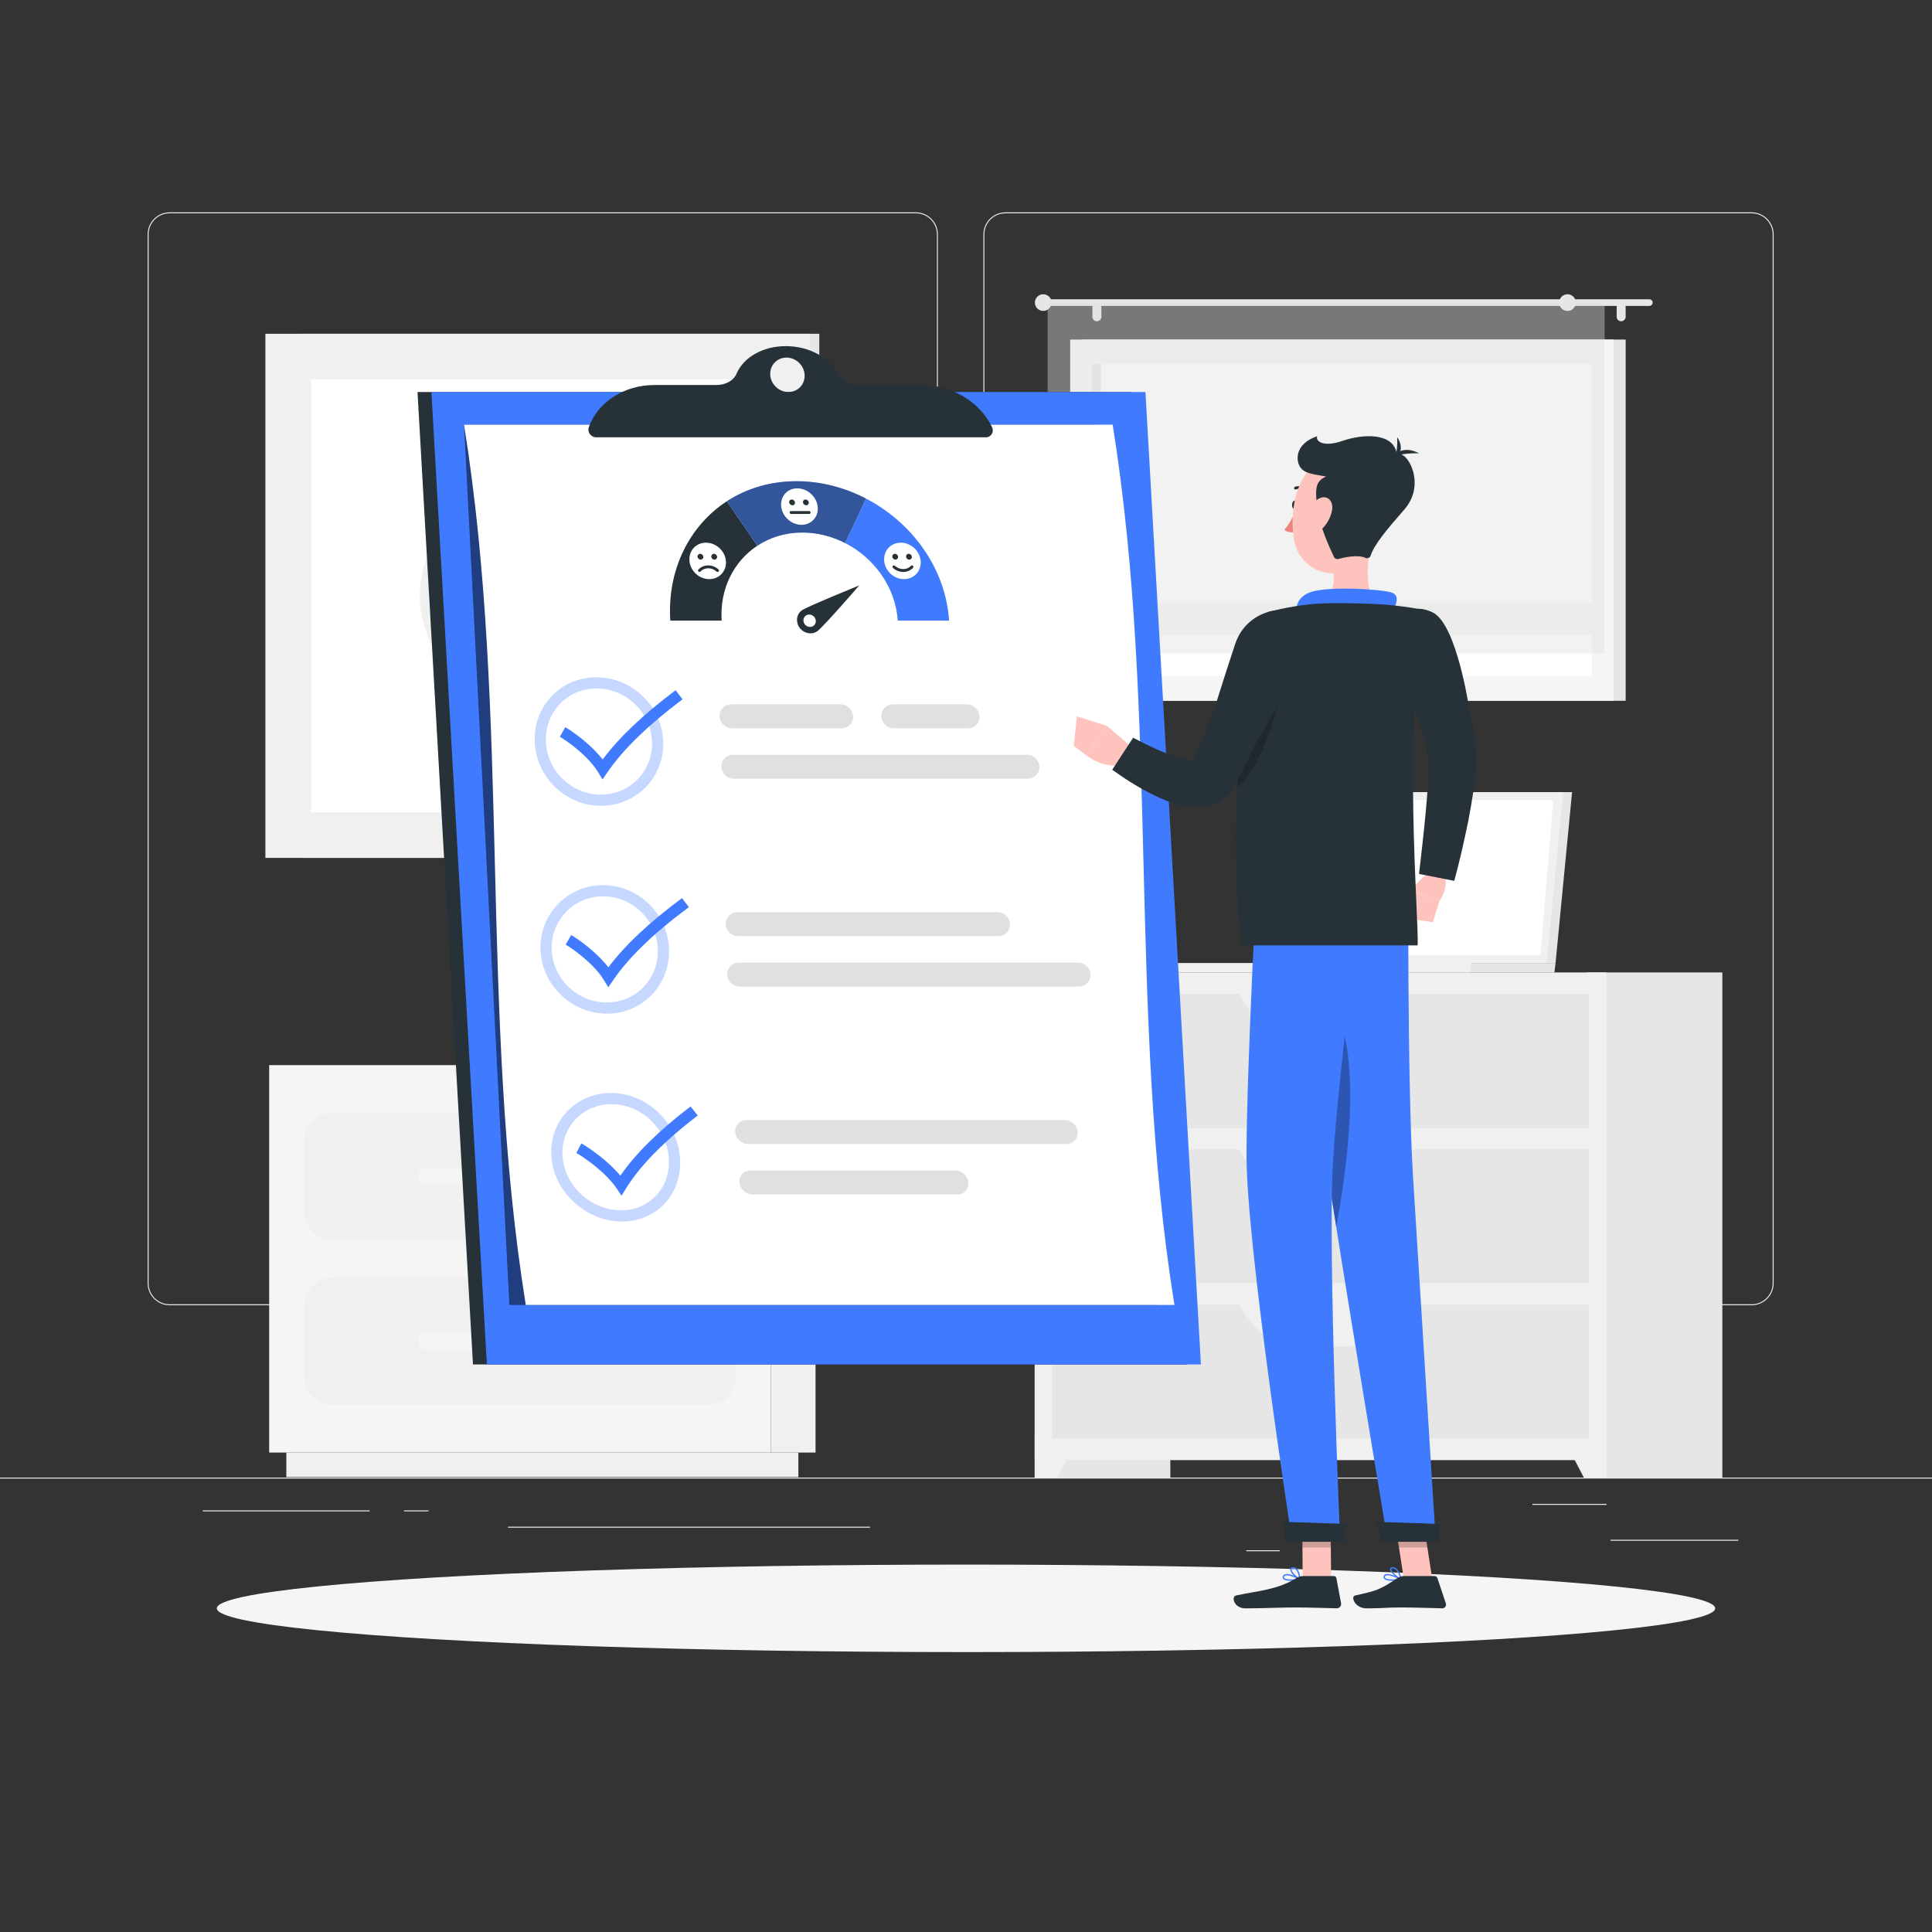 <?xml version="1.0" encoding="utf-8"?>
<!-- Generator: Adobe Illustrator 27.5.0, SVG Export Plug-In . SVG Version: 6.00 Build 0)  -->
<svg version="1.1" xmlns="http://www.w3.org/2000/svg" xmlns:xlink="http://www.w3.org/1999/xlink" x="0px" y="0px"
	 viewBox="0 0 500 500" style="enable-background:new 0 0 500 500;" xml:space="preserve">
<rect x="0" y="0" width="500" height="500" fill="#333333" stroke="none"/>
<g id="Background_Complete">
	<g>
		<rect y="382.398" style="fill:#EBEBEB;" width="500" height="0.25"/>
		<rect x="416.779" y="398.494" style="fill:#EBEBEB;" width="33.122" height="0.25"/>
		<rect x="322.527" y="401.208" style="fill:#EBEBEB;" width="8.693" height="0.25"/>
		<rect x="396.586" y="389.208" style="fill:#EBEBEB;" width="19.192" height="0.25"/>
		<rect x="52.459" y="390.888" style="fill:#EBEBEB;" width="43.193" height="0.25"/>
		<rect x="104.556" y="390.888" style="fill:#EBEBEB;" width="6.333" height="0.25"/>
		<rect x="131.471" y="395.111" style="fill:#EBEBEB;" width="93.676" height="0.25"/>
		<path style="fill:#EBEBEB;" d="M237.014,337.8H43.915c-3.147,0-5.708-2.561-5.708-5.708V60.66c0-3.147,2.561-5.708,5.708-5.708
			h193.099c3.146,0,5.707,2.561,5.707,5.708v271.432C242.721,335.239,240.16,337.8,237.014,337.8z M43.915,55.203
			c-3.01,0-5.458,2.448-5.458,5.458v271.432c0,3.01,2.448,5.458,5.458,5.458h193.099c3.009,0,5.457-2.448,5.457-5.458V60.66
			c0-3.009-2.448-5.458-5.457-5.458H43.915z"/>
		<path style="fill:#EBEBEB;" d="M453.31,337.8H260.212c-3.147,0-5.707-2.561-5.707-5.708V60.66c0-3.147,2.561-5.708,5.707-5.708
			H453.31c3.148,0,5.708,2.561,5.708,5.708v271.432C459.019,335.239,456.458,337.8,453.31,337.8z M260.212,55.203
			c-3.009,0-5.457,2.448-5.457,5.458v271.432c0,3.01,2.448,5.458,5.457,5.458H453.31c3.01,0,5.458-2.448,5.458-5.458V60.66
			c0-3.009-2.448-5.458-5.458-5.458H260.212z"/>
	</g>
	<g>
		<g>
			<g>
				
					<rect x="267.781" y="251.667" transform="matrix(-1 -1.224647e-16 1.224647e-16 -1 570.663 634.065)" style="fill:#E6E6E6;" width="35.101" height="130.732"/>
				<polygon style="fill:#F0F0F0;" points="273.623,382.398 267.781,382.398 267.781,370.635 279.748,370.635 				"/>
				
					<rect x="410.641" y="251.667" transform="matrix(-1 -1.224647e-16 1.224647e-16 -1 856.383 634.065)" style="fill:#E6E6E6;" width="35.101" height="130.732"/>
				
					<rect x="267.781" y="251.667" transform="matrix(-1 -1.224647e-16 1.224647e-16 -1 683.52 629.548)" style="fill:#F0F0F0;" width="147.958" height="126.214"/>
				
					<rect x="272.313" y="257.261" transform="matrix(-1 -1.224647e-16 1.224647e-16 -1 683.52 549.134)" style="fill:#E6E6E6;" width="138.895" height="34.613"/>
				<path style="fill:#F0F0F0;" d="M335.199,268.017h13.121c5.699,0,11.148-4.27,15.068-11.809l0,0h-43.257l0,0
					C324.051,263.747,329.5,268.017,335.199,268.017z"/>
				<polygon style="fill:#F0F0F0;" points="409.898,382.398 415.739,382.398 415.739,370.635 403.773,370.635 				"/>
				
					<rect x="272.313" y="297.467" transform="matrix(-1 -1.224647e-16 1.224647e-16 -1 683.52 629.548)" style="fill:#E6E6E6;" width="138.895" height="34.613"/>
				<path style="fill:#F0F0F0;" d="M335.199,308.224h13.121c5.699,0,11.148-4.27,15.068-11.809l0,0h-43.257l0,0
					C324.051,303.954,329.5,308.224,335.199,308.224z"/>
				
					<rect x="272.313" y="337.674" transform="matrix(-1 -1.224647e-16 1.224647e-16 -1 683.52 709.961)" style="fill:#E6E6E6;" width="138.895" height="34.613"/>
				<path style="fill:#F0F0F0;" d="M335.199,348.431h13.121c5.699,0,11.148-4.27,15.068-11.809l0,0h-43.257l0,0
					C324.051,344.16,329.5,348.431,335.199,348.431z"/>
			</g>
		</g>
		<g>
			
				<rect x="77.997" y="86.384" transform="matrix(-1 -1.224647e-16 1.224647e-16 -1 290.034 308.402)" style="fill:#E6E6E6;" width="134.04" height="135.635"/>
			
				<rect x="68.685" y="86.384" transform="matrix(-1 -1.224647e-16 1.224647e-16 -1 278.248 308.402)" style="fill:#F0F0F0;" width="140.878" height="135.635"/>
			
				<rect x="83.109" y="95.565" transform="matrix(-1.836970e-16 1 -1 -1.836970e-16 293.325 15.077)" style="fill:#FFFFFF;" width="112.031" height="117.273"/>
			<path style="fill:#F0F0F0;" d="M138.323,113.038l-21.525,21.525c-10.829,10.829-10.83,28.45-0.001,39.279l21.524,21.524
				c0.442,0.442,1.161,0.442,1.603-0.001l21.525-21.525c10.829-10.829,10.83-28.45,0.001-39.279l-21.524-21.524
				C139.484,112.596,138.766,112.596,138.323,113.038z M118.401,172.239c-9.945-9.945-9.945-26.128,0-36.073V172.239z
				 M159.847,172.239v-36.073C169.793,146.111,169.793,162.293,159.847,172.239z"/>
		</g>
		<g>
			<polygon style="fill:#E6E6E6;" points="406.854,204.998 331.964,204.998 327.69,249.222 402.58,249.222 			"/>
			<polygon style="fill:#E6E6E6;" points="402.58,249.222 402.277,251.667 327.383,251.667 327.686,249.222 			"/>
			<polygon style="fill:#F0F0F0;" points="404.549,204.998 329.659,204.998 325.385,249.222 400.275,249.222 			"/>
			<path style="fill:#FFFFFF;" d="M398.761,246.341l3.129-38.309c0.045-0.546-0.386-1.013-0.934-1.013h-68.85
				c-0.488,0-0.894,0.374-0.934,0.86l-3.13,38.309c-0.045,0.546,0.386,1.013,0.934,1.013h68.851
				C398.315,247.202,398.721,246.827,398.761,246.341z"/>
			<polygon style="fill:#F0F0F0;" points="380.761,249.222 380.459,251.667 297.989,251.667 298.292,249.222 			"/>
		</g>
		<g>
			<g>
				<g>
					
						<rect x="280.089" y="87.876" transform="matrix(-1 -1.224647e-16 1.224647e-16 -1 700.81 269.239)" style="fill:#E6E6E6;" width="140.631" height="93.486"/>
					
						<rect x="276.964" y="87.876" transform="matrix(-1 -1.224647e-16 1.224647e-16 -1 694.56 269.239)" style="fill:#F5F5F5;" width="140.631" height="93.486"/>
					
						<rect x="306.838" y="69.913" transform="matrix(-1.836970e-16 1 -1 -1.836970e-16 481.899 -212.66)" style="fill:#FFFFFF;" width="80.884" height="129.412"/>
					
						<rect x="243.313" y="133.438" transform="matrix(-1.836970e-16 1 -1 -1.836970e-16 418.375 -149.136)" style="fill:#E6E6E6;" width="80.884" height="2.363"/>
					
						<rect x="279.284" y="155.87" transform="matrix(-1 -1.224647e-16 1.224647e-16 -1 694.56 320.199)" style="fill:#F5F5F5;" width="135.991" height="8.459"/>
				</g>
				<g>
					<path style="fill:#E6E6E6;" d="M270.848,77.447h155.987c0.475,0,0.864,0.389,0.864,0.864l0,0c0,0.475-0.389,0.864-0.864,0.864
						H270.848c-0.475,0-0.864-0.389-0.864-0.864l0,0C269.985,77.835,270.373,77.447,270.848,77.447z"/>
					<path style="fill:#E6E6E6;" d="M267.826,78.31c0,1.192,0.967,2.159,2.159,2.159c1.192,0,2.159-0.967,2.159-2.159
						c0-1.192-0.967-2.159-2.159-2.159C268.792,76.151,267.826,77.118,267.826,78.31z"/>
					<path style="fill:#E6E6E6;" d="M419.555,83.147L419.555,83.147c0.641,0,1.166-0.525,1.166-1.166v-2.504
						c0-0.641-0.525-1.166-1.166-1.166l0,0c-0.641,0-1.166,0.525-1.166,1.166v2.504C418.389,82.622,418.913,83.147,419.555,83.147z"
						/>
					<path style="fill:#E6E6E6;" d="M283.873,83.147L283.873,83.147c0.641,0,1.166-0.525,1.166-1.166v-2.504
						c0-0.641-0.525-1.166-1.166-1.166l0,0c-0.641,0-1.166,0.525-1.166,1.166v2.504C282.707,82.622,283.232,83.147,283.873,83.147z"
						/>
				</g>
			</g>
			
				<rect x="271.124" y="78.31" transform="matrix(-1 -1.224647e-16 1.224647e-16 -1 686.399 247.455)" style="opacity:0.4;fill:#E0E0E0;" width="144.151" height="90.835"/>
			<path style="fill:#E6E6E6;" d="M403.508,78.31c0,1.192,0.967,2.159,2.159,2.159c1.192,0,2.159-0.967,2.159-2.159
				c0-1.192-0.967-2.159-2.159-2.159C404.474,76.151,403.508,77.118,403.508,78.31z"/>
		</g>
		<g>
			
				<rect x="199.5" y="275.653" transform="matrix(-1 -1.224647e-16 1.224647e-16 -1 410.56 651.573)" style="fill:#F0F0F0;" width="11.56" height="100.267"/>
			
				<rect x="74.102" y="375.92" transform="matrix(-1 -1.224647e-16 1.224647e-16 -1 280.722 758.194)" style="fill:#F0F0F0;" width="132.519" height="6.353"/>
			<rect x="69.662" y="275.653" style="fill:#F5F5F5;" width="129.838" height="100.267"/>
			<path style="fill:#F0F0F0;" d="M183.288,320.878H85.875c-3.934,0-7.123-3.189-7.123-7.122v-18.639
				c0-3.934,3.189-7.123,7.123-7.123h97.414c3.934,0,7.123,3.189,7.123,7.123v18.639
				C190.411,317.69,187.222,320.878,183.288,320.878z"/>
			<path style="fill:#F0F0F0;" d="M183.288,363.578H85.875c-3.934,0-7.123-3.189-7.123-7.122v-18.639
				c0-3.934,3.189-7.123,7.123-7.123h97.414c3.934,0,7.123,3.189,7.123,7.123v18.639
				C190.411,360.389,187.222,363.578,183.288,363.578z"/>
			<path style="fill:#F5F5F5;" d="M110.389,306.691h48.384c1.24,0,2.255-1.015,2.255-2.255l0,0c0-1.24-1.015-2.255-2.255-2.255
				h-48.384c-1.24,0-2.255,1.015-2.255,2.255l0,0C108.134,305.677,109.149,306.691,110.389,306.691z"/>
			<path style="fill:#F5F5F5;" d="M110.389,349.391h48.384c1.24,0,2.255-1.015,2.255-2.255l0,0c0-1.24-1.015-2.255-2.255-2.255
				h-48.384c-1.24,0-2.255,1.015-2.255,2.255l0,0C108.134,348.376,109.149,349.391,110.389,349.391z"/>
		</g>
	</g>
</g>
<g id="Background_Simple" style="display:none;">
	<g style="display:inline;">
		<path style="fill:#407BFF;" d="M210.979,174.068c31.684-22.995,40.247-67.173,74.778-87.127
			c30.366-17.548,84.593-22.191,115.34-2.563c34.282,21.884,37.74,65.876,17.563,99.121c-22.201,36.58-65.629,40.971-100.917,58.4
			c-61.815,30.531-189.225,135.498-247.777,38.257c-18.168-30.173-17.31-94.846,25.299-103.954
			C136.246,167.442,166.374,206.441,210.979,174.068z"/>
		<path style="opacity:0.9;fill:#FFFFFF;" d="M210.979,174.068c31.684-22.995,40.247-67.173,74.778-87.127
			c30.366-17.548,84.593-22.191,115.34-2.563c34.282,21.884,37.74,65.876,17.563,99.121c-22.201,36.58-65.629,40.971-100.917,58.4
			c-61.815,30.531-189.225,135.498-247.777,38.257c-18.168-30.173-17.31-94.846,25.299-103.954
			C136.246,167.442,166.374,206.441,210.979,174.068z"/>
	</g>
</g>
<g id="Shadow_1_">
	<ellipse id="_x3C_Path_x3E__108_" style="fill:#F5F5F5;" cx="250" cy="416.238" rx="193.889" ry="11.323"/>
</g>
<g id="Survey">
	<g>
		<g>
			<polygon style="fill:#263238;" points="292.846,101.448 108.05,101.448 122.407,353.122 307.203,353.122 			"/>
			<polygon style="fill:#407BFF;" points="296.441,101.448 111.645,101.448 126.002,353.122 310.797,353.122 			"/>
			<path style="opacity:0.5;" d="M283.705,109.912c-55.955,0-107.659,0-163.615,0l11.728,227.811c55.956,0,111.911,0,167.867,0
				L283.705,109.912z"/>
		</g>
		<g>
			<g>
				<path style="fill:#FFFFFF;" d="M120.091,109.912c12.161,75.937,3.819,151.874,15.98,227.811c55.956,0,111.911,0,167.867,0
					c-12.161-75.937-3.819-151.874-15.98-227.811C232.002,109.912,176.047,109.912,120.091,109.912z"/>
				<g>
					<g style="opacity:0.3;">
						<path style="fill:#407BFF;" d="M154.414,178.174c7.593,0.001,14.067,6.177,14.336,13.773c0.13,3.662-1.184,7.102-3.692,9.689
							c-2.507,2.585-5.907,4.006-9.569,4.008c-7.597,0.001-13.94-6.177-14.211-13.772c-0.13-3.664,1.157-7.1,3.629-9.688
							C147.381,179.599,150.753,178.175,154.414,178.174 M154.312,175.278c-9.185,0-16.254,7.447-15.93,16.632
							c0.325,9.183,7.963,16.633,17.15,16.632c9.184-0.001,16.439-7.444,16.113-16.632
							C171.324,182.723,163.497,175.279,154.312,175.278L154.312,175.278z"/>
					</g>
					<g>
						<path style="fill:#E0E0E0;" d="M247.224,302.92c-17.675,0-35.35,0-53.024,0c-1.715,0.002-2.98,1.391-2.816,3.104l0,0
							c0.163,1.713,1.696,3.102,3.408,3.104c17.675,0,35.35,0,53.025,0c1.714-0.001,2.962-1.389,2.799-3.104l0,0
							C250.453,304.31,248.937,302.921,247.224,302.92z"/>
						<path style="fill:#E0E0E0;" d="M275.574,289.868c-27.473,0-54.946,0-82.42,0c-1.712-0.001-3.007,1.385-2.878,3.104
							c0,0,0,0,0,0c0.127,1.714,1.631,3.104,3.343,3.104c27.473,0,54.946,0,82.42,0c1.715,0,2.993-1.387,2.864-3.104c0,0,0,0,0,0
							C278.776,291.26,277.288,289.867,275.574,289.868z"/>
					</g>
				</g>
				<g>
					<g style="opacity:0.3;">
						<path style="fill:#407BFF;" d="M156.098,231.969c7.597,0.002,13.925,6.175,14.153,13.772c0.111,3.658-1.198,7.105-3.693,9.689
							c-2.492,2.587-5.877,4.008-9.539,4.008c-7.592,0.001-14.016-6.179-14.239-13.772c-0.11-3.663,1.221-7.103,3.736-9.688
							C149.034,233.389,152.436,231.967,156.098,231.969 M156.062,229.071C156.062,229.071,156.062,229.071,156.062,229.071
							c-9.181-0.002-16.451,7.45-16.178,16.633c0.27,9.185,8.025,16.632,17.212,16.632c9.183-0.001,16.324-7.445,16.051-16.632
							C172.873,236.516,165.251,229.072,156.062,229.071C156.062,229.071,156.062,229.071,156.062,229.071z"/>
					</g>
					<g>
						<path style="fill:#E0E0E0;" d="M217.796,188.488c-9.448,0-18.895,0-28.343,0c-1.713,0-3.158-1.389-3.226-3.104c0,0,0,0,0,0
							c-0.072-1.716,1.261-3.103,2.974-3.104c9.448,0,18.895,0,28.343,0c1.715,0.002,3.165,1.389,3.233,3.104c0,0,0,0,0,0
							C220.846,187.1,219.51,188.486,217.796,188.488z"/>
						<path style="fill:#E0E0E0;" d="M250.522,188.488c-6.402,0-12.805,0-19.207,0c-1.712,0-3.156-1.389-3.226-3.104c0,0,0,0,0,0
							c-0.069-1.716,1.26-3.103,2.974-3.104c6.402,0,12.805,0,19.207,0c1.715,0.002,3.163,1.389,3.234,3.104c0,0,0,0,0,0
							C253.573,187.1,252.236,188.486,250.522,188.488z"/>
						<path style="fill:#E0E0E0;" d="M265.987,201.539c-25.364,0-50.728,0-76.092,0c-1.715-0.001-3.145-1.389-3.2-3.104c0,0,0,0,0,0
							c-0.056-1.714,1.289-3.106,3.002-3.104c25.364,0,50.728,0,76.092,0c1.715,0.001,3.151,1.391,3.205,3.104c0,0,0,0,0,0
							C269.048,200.149,267.703,201.539,265.987,201.539z"/>
					</g>
				</g>
				<g>
					<g style="opacity:0.3;">
						<path style="fill:#407BFF;" d="M158.273,285.763c7.598,0.001,14.156,6.178,14.8,13.773c0.31,3.66-0.788,7.102-3.111,9.688
							c-2.323,2.587-5.604,4.009-9.267,4.009c-7.592-0.003-14.458-6.177-15.097-13.772c-0.31-3.663,0.855-7.104,3.26-9.688
							C151.261,287.184,154.613,285.764,158.273,285.763 M158.128,282.866c-9.181-0.001-16.202,7.446-15.424,16.633
							c0.771,9.183,9.093,16.632,18.275,16.632c9.186,0.001,15.76-7.446,14.989-16.632
							C175.19,290.313,167.318,282.862,158.128,282.866L158.128,282.866z"/>
					</g>
					<g>
						<path style="fill:#E0E0E0;" d="M279.028,249.126c-29.281-0.001-58.561-0.001-87.842,0c-1.714,0.002-3.061,1.39-3.002,3.104
							c0,0,0,0,0,0c0.058,1.713,1.497,3.102,3.211,3.104c29.281,0,58.561,0,87.842,0c1.713,0,3.054-1.386,2.997-3.104l0,0
							C282.176,250.516,280.741,249.124,279.028,249.126z"/>
						<path style="fill:#E0E0E0;" d="M258.195,236.074c-22.462,0-44.924,0-67.386,0c-1.712,0.001-3.067,1.39-3.02,3.105l0,0
							c0.046,1.713,1.477,3.103,3.191,3.104c22.462,0,44.924,0,67.387,0c1.714,0,3.063-1.389,3.016-3.104c0,0,0,0,0,0
							C261.336,237.461,259.909,236.072,258.195,236.074z"/>
					</g>
				</g>
				<path style="fill:#407BFF;" d="M155.932,201.724c-0.394-0.646-0.789-1.294-1.185-1.94c-2.585-4.234-7.992-8.012-9.857-9.115
					c0.469-0.827,0.937-1.654,1.404-2.482c2.21,1.307,6.691,4.531,9.671,8.36c4.255-5.705,10.46-11.581,18.87-17.919
					c0.605,0.781,1.208,1.561,1.812,2.342c-8.999,6.772-15.381,12.961-19.466,18.93
					C156.766,200.508,156.349,201.116,155.932,201.724z"/>
				<path style="fill:#407BFF;" d="M157.433,255.518c-0.398-0.648-0.796-1.293-1.193-1.94c-2.6-4.232-7.983-8.014-9.84-9.116
					c0.475-0.826,0.949-1.654,1.425-2.48c2.197,1.302,6.649,4.528,9.629,8.36c4.258-5.701,10.519-11.582,19.058-17.919
					c0.589,0.78,1.178,1.561,1.767,2.342c-9.121,6.771-15.538,12.965-19.603,18.93C158.261,254.302,157.846,254.911,157.433,255.518
					z"/>
				<path style="fill:#407BFF;" d="M160.856,309.442c-0.44-0.647-0.88-1.293-1.319-1.94c-2.872-4.233-8.458-8.014-10.373-9.116
					c0.43-0.827,0.862-1.653,1.296-2.48c2.263,1.302,6.882,4.526,10.091,8.359c3.917-5.699,9.877-11.581,18.162-17.918
					c0.62,0.781,1.241,1.561,1.863,2.341c-8.832,6.772-14.911,12.966-18.597,18.932
					C161.604,308.226,161.229,308.834,160.856,309.442z"/>
			</g>
			<g>
				<g>
					<path style="fill:#407BFF;" d="M224.097,129.02c-1.76,3.837-3.563,7.673-5.405,11.509c7.523,3.845,13.067,11.392,13.64,20.077
						c4.43,0,8.861,0,13.291,0C244.736,147.007,235.96,135.165,224.097,129.02z"/>
					<path style="fill:#263238;" d="M173.474,160.607c4.431,0,8.861,0,13.291,0c-0.541-8.184,3.138-15.349,9.222-19.369
						c-2.585-3.838-5.208-7.676-7.874-11.514C178.419,136.044,172.616,147.508,173.474,160.607z"/>
					<g>
						<path style="fill:#407BFF;" d="M206.124,124.537c-6.823-0.001-12.956,1.896-18.01,5.187c2.666,3.838,5.289,7.677,7.874,11.514
							c3.276-2.161,7.253-3.417,11.659-3.415c3.896-0.001,7.668,0.982,11.046,2.708c1.842-3.836,3.645-7.673,5.405-11.509
							C218.592,126.166,212.442,124.538,206.124,124.537z"/>
						<path style="opacity:0.5;fill:#263238;" d="M206.124,124.537c-6.823-0.001-12.956,1.896-18.01,5.187
							c2.666,3.838,5.289,7.677,7.874,11.514c3.276-2.161,7.253-3.417,11.659-3.415c3.896-0.001,7.668,0.982,11.046,2.708
							c1.842-3.836,3.645-7.673,5.405-11.509C218.592,126.166,212.442,124.538,206.124,124.537z"/>
					</g>
				</g>
				<path style="fill:#263238;" d="M222.358,151.514c0.007,0.002-13.414,5.434-14.837,6.441c-1.42,1.011-1.669,3.032-0.567,4.521
					c1.105,1.49,3.152,1.881,4.577,0.871C212.981,162.339,222.383,151.512,222.358,151.514z M208.263,161.549
					c-0.542-0.731-0.419-1.729,0.279-2.226c0.696-0.494,1.71-0.301,2.254,0.428c0.545,0.732,0.419,1.73-0.281,2.226
					C209.818,162.47,208.806,162.28,208.263,161.549z"/>
				<g>
					<path style="fill:#FFFFFF;" d="M238.267,145.165c0.234,2.608-1.709,4.716-4.313,4.718c-2.606-0.001-4.891-2.11-5.123-4.718
						c-0.234-2.607,1.673-4.719,4.277-4.718C235.714,140.446,238.037,142.562,238.267,145.165z"/>
					<path style="fill:#263238;" d="M232.42,144.078c0.038,0.416-0.267,0.755-0.683,0.751c-0.414,0-0.783-0.337-0.82-0.751
						c-0.038-0.414,0.268-0.75,0.682-0.751C232.012,143.325,232.381,143.662,232.42,144.078z"/>
					<path style="fill:#263238;" d="M235.986,144.078c0.036,0.416-0.268,0.755-0.683,0.751c-0.414,0-0.781-0.337-0.82-0.751
						c-0.039-0.414,0.269-0.75,0.683-0.751C235.581,143.325,235.948,143.662,235.986,144.078z"/>
					<path style="fill:#263238;" d="M233.771,148.023c-0.003,0-0.006,0-0.009,0c-0.976,0-1.925-0.373-2.67-1.051
						c-0.152-0.138-0.163-0.374-0.025-0.526c0.138-0.152,0.374-0.163,0.526-0.025c0.608,0.553,1.378,0.857,2.169,0.857
						c0.005-0.001,0.005,0,0.007,0c0.777,0,1.479-0.296,1.979-0.835c0.14-0.151,0.375-0.16,0.526-0.02
						c0.151,0.14,0.16,0.376,0.02,0.526C235.652,147.642,234.756,148.023,233.771,148.023z"/>
				</g>
				<g>
					<path style="fill:#FFFFFF;" d="M211.616,131.104c0.298,2.605-1.592,4.719-4.199,4.718c-2.608-0.001-4.938-2.11-5.238-4.718
						c-0.298-2.605,1.551-4.719,4.155-4.718C208.941,126.389,211.319,128.498,211.616,131.104z"/>
					<path style="fill:#263238;" d="M205.741,130.018c0.048,0.415-0.25,0.751-0.664,0.751c-0.416-0.002-0.788-0.335-0.839-0.751
						c-0.048-0.415,0.248-0.751,0.663-0.751C205.316,129.267,205.691,129.604,205.741,130.018z"/>
					<path style="fill:#263238;" d="M209.307,130.018c0.05,0.415-0.25,0.751-0.664,0.751c-0.416-0.002-0.788-0.335-0.838-0.751
						c-0.048-0.415,0.251-0.751,0.663-0.751C208.881,129.267,209.258,129.604,209.307,130.018z"/>
					<path style="fill:#263238;" d="M209.408,133.008h-4.678c-0.206,0-0.373-0.167-0.373-0.372c0-0.206,0.167-0.372,0.373-0.372
						h4.678c0.206,0,0.372,0.167,0.372,0.372C209.781,132.841,209.614,133.008,209.408,133.008z"/>
				</g>
				<g>
					<path style="fill:#FFFFFF;" d="M187.867,145.165c0.235,2.608-1.709,4.716-4.313,4.718c-2.605-0.001-4.89-2.11-5.123-4.718
						c-0.23-2.607,1.67-4.719,4.277-4.718C185.313,140.446,187.634,142.562,187.867,145.165z"/>
					<path style="fill:#263238;" d="M182.018,144.078c0.04,0.416-0.267,0.755-0.683,0.751c-0.415,0-0.781-0.337-0.82-0.751
						c-0.039-0.414,0.266-0.75,0.682-0.751C181.611,143.325,181.983,143.662,182.018,144.078z"/>
					<path style="fill:#263238;" d="M185.585,144.078c0.037,0.416-0.268,0.755-0.683,0.751c-0.416,0-0.782-0.337-0.819-0.751
						c-0.038-0.414,0.268-0.75,0.682-0.751C185.18,143.325,185.546,143.662,185.585,144.078z"/>
					<path style="fill:#263238;" d="M181.024,148.023c-0.091,0-0.182-0.033-0.254-0.1c-0.151-0.14-0.159-0.376-0.018-0.527
						c0.648-0.695,1.541-1.066,2.531-1.072c0.98,0,1.93,0.374,2.671,1.051c0.152,0.139,0.163,0.374,0.024,0.526
						c-0.139,0.152-0.374,0.162-0.526,0.024c-0.607-0.554-1.41-0.869-2.18-0.856c-0.772,0-1.472,0.296-1.975,0.835
						C181.223,147.983,181.124,148.023,181.024,148.023z"/>
				</g>
			</g>
		</g>
		<path style="fill:#263238;" d="M256.744,110.555c-3.121-6.563-10.407-10.912-18.258-10.912h-15.991
			c-2.391,0-4.618-1.145-5.549-2.9c-2.231-4.18-7.548-7.165-13.585-7.165c-6.028,0-11.005,2.984-12.759,7.165
			c-0.731,1.755-2.828,2.9-5.219,2.9h-15.991c-7.851,0-14.64,4.349-17.013,10.912c-0.088,0.237-0.117,0.483-0.102,0.729
			c0.057,1.001,0.913,1.891,1.999,1.891h100.87C256.495,113.175,257.333,111.802,256.744,110.555z M204.039,101.449
			c-2.45,0-4.565-1.993-4.705-4.451c-0.14-2.459,1.747-4.451,4.197-4.451c2.459,0,4.565,1.993,4.705,4.451
			C208.376,99.457,206.497,101.449,204.039,101.449z"/>
	</g>
</g>
<g id="Character_1_">
	<g>
		<g>
			<path style="fill:#407BFF;" d="M360.422,409.114c-0.942,0-1.867-0.13-2.22-0.553c-0.124-0.148-0.236-0.401-0.071-0.761
				c0.093-0.202,0.263-0.339,0.506-0.407c1.185-0.333,3.916,1.131,4.032,1.193c0.067,0.036,0.109,0.108,0.105,0.179
				c-0.004,0.072-0.052,0.128-0.122,0.143C362.195,409.001,361.301,409.114,360.422,409.114z M359.098,407.689
				c-0.122,0-0.234,0.012-0.332,0.04c-0.155,0.044-0.258,0.123-0.313,0.244c-0.099,0.216-0.043,0.323,0.009,0.385
				c0.395,0.475,2.254,0.485,3.598,0.293C361.339,408.3,359.957,407.689,359.098,407.689z"/>
			<path style="fill:#407BFF;" d="M362.619,408.911c-0.024,0-0.049-0.005-0.073-0.015c-0.931-0.398-2.865-1.986-2.824-2.817
				c0.01-0.195,0.121-0.438,0.594-0.486c0.351-0.036,0.687,0.064,0.998,0.298c1.02,0.767,1.439,2.746,1.457,2.83
				c0.013,0.062-0.008,0.122-0.054,0.158C362.689,408.9,362.655,408.911,362.619,408.911z M360.494,405.933
				c-0.034,0-0.069,0.002-0.104,0.005c-0.31,0.032-0.316,0.155-0.318,0.196c-0.025,0.498,1.309,1.747,2.274,2.291
				c-0.159-0.578-0.553-1.762-1.223-2.265C360.922,406.008,360.715,405.933,360.494,405.933z"/>
			<polygon style="fill:#FFC3BD;" points="370.678,408.737 363.332,408.737 360.698,391.724 368.045,391.724 			"/>
			<path style="fill:#263238;" d="M363.285,407.886h8.023c0.3,0,0.584,0.209,0.682,0.502l2.181,6.53
				c0.226,0.677-0.216,1.319-0.911,1.307c-2.9-0.049-7.1-0.219-10.738-0.219c-4.253,0-3.873,0.232-8.86,0.232
				c-3.016,0-4.194-3.049-2.962-3.325c5.607-1.257,6.256-1.392,10.88-4.454C362.082,408.126,362.651,407.886,363.285,407.886z"/>
			<g>
				<polygon style="opacity:0.2;" points="360.701,391.729 362.056,400.498 369.406,400.498 368.05,391.729 				"/>
			</g>
			<path style="fill:#FFC3BD;" d="M369.842,225.452l-4.986,5.052l7.661,2.706c0,0,2.969-4.121,0.897-6.94L369.842,225.452z"/>
			<polygon style="fill:#FFC3BD;" points="363.162,237.563 370.806,238.682 372.518,233.211 364.856,230.505 			"/>
			<path style="fill:#263238;" d="M373.178,163.272c0.65,1.393,1.168,2.587,1.692,3.884c0.522,1.272,1.018,2.549,1.501,3.833
				c0.951,2.572,1.802,5.187,2.587,7.84c0.798,2.647,1.445,5.374,1.986,8.152l0.379,2.1l0.306,2.142
				c0.111,0.707,0.175,1.443,0.242,2.176c0.06,0.759,0.155,1.389,0.163,2.316l0.027,1.296l-0.046,1.147l-0.059,1.136l-0.104,1.07
				c-0.128,1.44-0.323,2.791-0.506,4.159c-0.399,2.702-0.854,5.338-1.363,7.957c-1.06,5.228-2.219,10.343-3.621,15.487l-9.111-1.794
				c0.575-5.087,1.18-10.245,1.656-15.323c0.236-2.538,0.477-5.066,0.62-7.546c0.058-1.226,0.129-2.467,0.129-3.63l0.011-0.88
				l-0.022-0.817l-0.017-0.806l-0.065-0.656c-0.008-0.378-0.144-1.035-0.223-1.57c-0.089-0.561-0.172-1.119-0.305-1.692
				l-0.362-1.708l-0.434-1.722c-0.624-2.299-1.324-4.61-2.123-6.923c-0.798-2.311-1.688-4.609-2.625-6.893
				c-0.466-1.143-0.945-2.282-1.443-3.406c-0.488-1.105-1.028-2.292-1.485-3.255L373.178,163.272z"/>
			<path style="fill:#407BFF;" d="M338.652,221.87c0,0,1.219,56.237,4.521,78.64c3.436,23.302,15.956,98.29,15.956,98.29h12.445
				c0,0-4.468-71.371-5.886-94.3c-1.546-24.997-1.207-82.63-1.207-82.63H338.652z"/>
			<path style="fill:#263238;" d="M356.18,393.843c-0.057,0,1.28,5.167,1.28,5.167h15.138l-0.106-4.611L356.18,393.843z"/>
		</g>
		<path style="fill:#263238;" d="M335.849,130.652c-0.022,0.622-0.369,1.127-0.776,1.127c-0.407,0-0.719-0.504-0.697-1.127
			c0.022-0.622,0.37-1.126,0.776-1.126C335.559,129.525,335.871,130.029,335.849,130.652z"/>
		<path style="fill:#ED847E;" d="M335.537,131.778c0,0-1.541,3.589-3.16,5.321c1.064,1.027,2.952,0.558,2.952,0.558L335.537,131.778
			z"/>
		<path style="fill:#263238;" d="M338.175,127.204c-0.074,0-0.148-0.022-0.211-0.069c-1.288-0.952-2.566-0.482-2.579-0.477
			c-0.19,0.073-0.399-0.021-0.465-0.209c-0.066-0.188,0.035-0.4,0.226-0.473c0.067-0.026,1.668-0.616,3.267,0.566
			c0.16,0.118,0.189,0.346,0.065,0.51C338.402,127.151,338.289,127.204,338.175,127.204z"/>
		<path style="fill:#FFC3BD;" d="M355.302,137.525c-1.243,5.374-2.643,15.222,0.991,18.808c0,0-1.662,5.452-11.648,5.452
			c-10.981,0-5.055-5.451-5.055-5.451c6.044-1.431,6.046-5.878,5.149-10.053L355.302,137.525z"/>
		<path style="fill:#407BFF;" d="M360.174,158.855c1.079-2.197,2.271-4.71,0.017-5.498c-2.48-0.866-16.189-1.75-20.983-0.124
			c-4.795,1.626-3.609,6.081-3.609,6.081L360.174,158.855z"/>
		<path style="fill:#263238;" d="M370.686,158.443c6.33,2.918,9.55,25.057,9.55,25.057l-12.75,4c0,0-3.657-9.201-5.531-18.012
			C359.992,160.256,364.214,155.46,370.686,158.443z"/>
		<path style="fill:#FFC3BD;" d="M292.325,192.886l-5.877-5.055l-5.291,7.699c0,0,4.753,3.809,9.958,2.246L292.325,192.886z"/>
		<polygon style="fill:#FFC3BD;" points="278.705,185.384 277.889,192.992 281.157,195.531 286.448,187.831 		"/>
		<path style="fill:#FFC3BD;" d="M356.646,129.333c-0.739,7.641-0.784,12.137-4.782,16.058c-6.013,5.899-15.321,2.4-16.875-5.227
			c-1.399-6.865,0.045-18.207,7.631-21.248C350.095,115.921,357.385,121.692,356.646,129.333z"/>
		<path style="fill:#263238;" d="M340.951,131.778c-0.673-5.278-0.562-7.278,2.261-8.445c-2.927-0.583-5.469-0.667-6.677-2.375
			c-1.208-1.708-1.5-6.083,4.375-8.083c-0.542,1.042,1.167,3.083,6.583,1.208c5.417-1.875,13.289-2.083,13.978,3.417
			c2.855-1,7.647,7.834,2.036,14.278c-4.705,5.404-7.848,9.128-8.773,11.991c-0.188,0.582-0.816,0.862-1.37,0.604
			c-1.958-0.914-5.442-0.133-6.985,0.288c-0.457,0.125-0.933-0.089-1.139-0.515C344.239,142.08,341.507,136.137,340.951,131.778z"/>
		<path style="fill:#263238;" d="M360.481,118.168c0,0,2.316-3.272,6.765-0.839C367.246,117.329,363.445,117.108,360.481,118.168z"
			/>
		<path style="fill:#263238;" d="M360.864,118.875c0,0,3.226-1.98,0.709-5.773C361.573,113.102,361.866,116.344,360.864,118.875z"/>
		<path style="fill:#FFC3BD;" d="M344.739,132.001c-0.33,1.978-1.444,3.794-2.675,4.954c-1.851,1.745-3.455,0.507-3.508-1.745
			c-0.048-2.028,0.857-5.379,2.988-6.281C343.643,128.041,345.117,129.74,344.739,132.001z"/>
		<path style="opacity:0.3;" d="M339.681,253.12c0.72,16.78,1.85,36.26,3.49,47.39c0.63,4.24,1.55,10.18,2.65,17.07
			C350.241,293.46,352.881,262.38,339.681,253.12z"/>
		<g>
			<path style="fill:#407BFF;" d="M334.171,409.114c-0.942,0-1.848-0.13-2.138-0.553c-0.102-0.148-0.177-0.401,0.041-0.761
				c0.122-0.202,0.313-0.339,0.566-0.407c1.233-0.333,3.75,1.131,3.857,1.193c0.062,0.036,0.093,0.108,0.079,0.179
				c-0.014,0.072-0.071,0.128-0.143,0.143C335.96,409.001,335.05,409.114,334.171,409.114z M333.057,407.689
				c-0.122,0-0.236,0.012-0.338,0.04c-0.162,0.044-0.276,0.123-0.349,0.244c-0.131,0.216-0.09,0.323-0.048,0.385
				c0.325,0.475,2.182,0.485,3.555,0.293C335.208,408.3,333.915,407.689,333.057,407.689z"/>
			<path style="fill:#407BFF;" d="M336.398,408.911c-0.024,0-0.048-0.005-0.071-0.015c-0.872-0.398-2.573-1.986-2.409-2.817
				c0.038-0.195,0.185-0.438,0.665-0.486c0.356-0.036,0.677,0.064,0.954,0.298c0.908,0.767,1.036,2.746,1.04,2.83
				c0.004,0.062-0.026,0.122-0.077,0.158C336.47,408.9,336.434,408.911,336.398,408.911z M334.711,405.933
				c-0.034,0-0.069,0.002-0.105,0.005c-0.314,0.032-0.338,0.155-0.346,0.196c-0.098,0.498,1.052,1.747,1.937,2.291
				c-0.074-0.578-0.294-1.762-0.89-2.265C335.128,406.008,334.932,405.933,334.711,405.933z"/>
			<polygon style="fill:#FFC3BD;" points="344.482,408.737 337.136,408.737 337.005,391.724 344.351,391.724 			"/>
			<path style="fill:#263238;" d="M337.215,407.886h8.023c0.3,0,0.553,0.209,0.608,0.502l1.221,6.53
				c0.126,0.677-0.41,1.319-1.103,1.307c-2.892-0.049-7.068-0.219-10.706-0.219c-4.253,0-7.935,0.232-12.922,0.232
				c-3.016,0-3.745-3.049-2.473-3.325c5.791-1.257,10.489-1.392,15.563-4.454C335.976,408.126,336.58,407.886,337.215,407.886z"/>
			<g>
				<polygon style="opacity:0.2;" points="337.007,391.729 337.073,400.498 344.422,400.498 344.356,391.729 				"/>
			</g>
			<path style="fill:#407BFF;" d="M325.541,221.87c0,0-2.951,54.927-2.943,77.33c0.008,23.302,11.797,99.601,11.797,99.601h12.445
				c0,0-3.241-74.937-1.879-97.822c1.484-24.949,8.706-79.108,8.706-79.108H325.541z"/>
			<path style="fill:#263238;" d="M332.175,393.843c-0.057,0,0.52,5.167,0.52,5.167h15.138l0.572-4.611L332.175,393.843z"/>
		</g>
		<path style="fill:#263238;" d="M328.218,158.372c0,0-12.522,31.629-7.068,86.294c11.839,0,39.96,0,45.721,0
			c0.484-6.032-4.304-58.253,2.517-86.673c0,0-6.687-1.352-13.095-1.661c-5.012-0.242-12.275-0.402-16.703,0.001
			C333.752,156.864,328.218,158.372,328.218,158.372z"/>
		<path style="opacity:0.2;" d="M321.75,186.96c-0.68,5.04-1.24,10.71-1.6,16.97c8.88-8.16,11.92-28.49,11.92-28.49L321.75,186.96z"
			/>
		<path style="fill:#263238;" d="M332.925,173.432c-1.793,4.68-3.616,9.185-5.615,13.716c-1.968,4.525-4.074,9.008-6.396,13.477
			l-0.888,1.677l-0.452,0.838c-0.19,0.336-0.171,0.363-0.695,1.228c-0.844,1.369-2.213,2.626-3.613,3.361
			c-1.398,0.743-2.766,1.059-3.909,1.182c-2.311,0.226-4.036-0.098-5.602-0.453c-1.555-0.376-2.934-0.856-4.24-1.378
			c-2.607-1.048-4.921-2.301-7.169-3.603c-1.123-0.649-2.208-1.342-3.279-2.048c-1.086-0.72-2.09-1.41-3.22-2.23l5.406-8.275
			c3.884,2.063,8.238,4.101,12.145,5.267c0.971,0.292,1.915,0.511,2.729,0.622c0.798,0.121,1.511,0.079,1.606-0.001
			c0.056-0.027-0.133-0.06-0.466,0.107c-0.346,0.146-0.8,0.552-1.018,0.885c-0.207,0.349,0.065-0.174,0.15-0.376l0.365-0.782
			l0.721-1.575c1.897-4.237,3.652-8.631,5.366-13.052c1.684-4.415,3.371-8.929,4.904-13.334L332.925,173.432z"/>
		<path style="fill:#263238;" d="M337.905,161.688c2.334,6.539-14.223,32.868-14.223,32.868l-9.823-9.722
			c0,0,2.514-8.278,5.827-18.231C322.943,156.81,335.673,155.437,337.905,161.688z"/>
	</g>
</g>
</svg>
